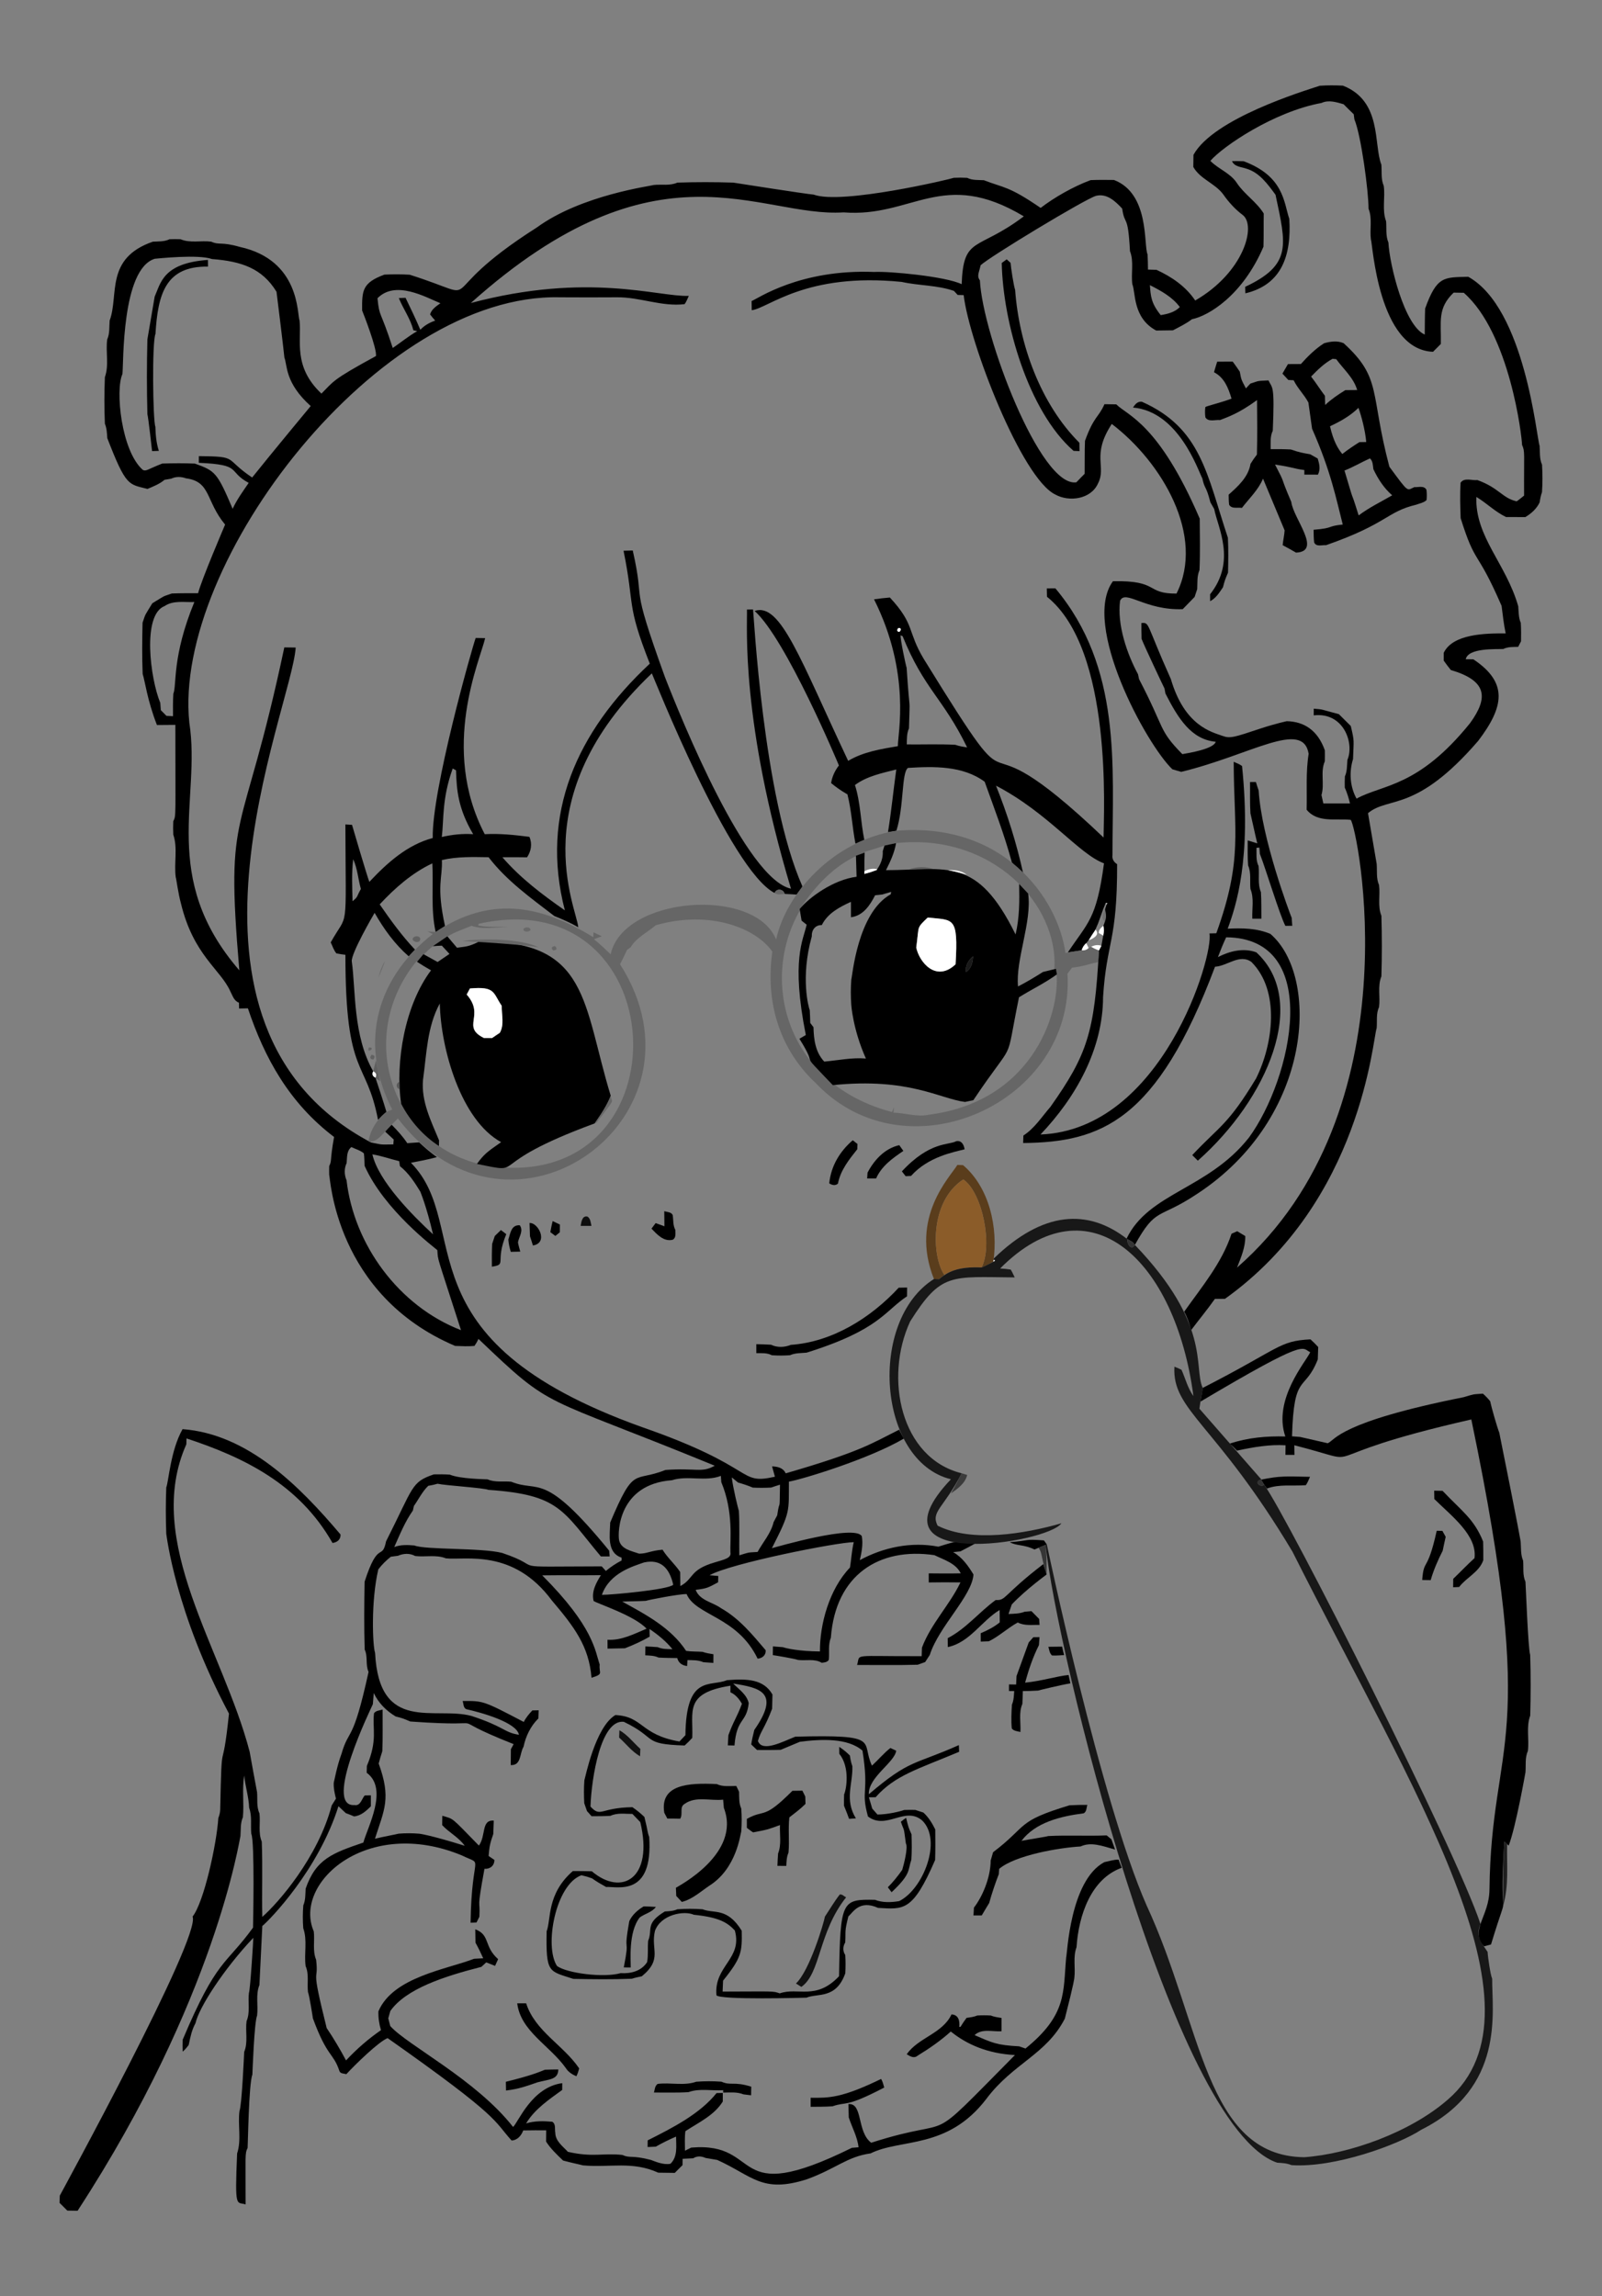 <?xml version="1.0" encoding="utf-8"?>

<!DOCTYPE svg PUBLIC "-//W3C//DTD SVG 1.1//EN" "http://www.w3.org/Graphics/SVG/1.1/DTD/svg11.dtd">
<svg version="1.1" id="Layer_1" xmlns="http://www.w3.org/2000/svg" xmlns:xlink="http://www.w3.org/1999/xlink" x="0px" y="0px"
	 viewBox="0 0 1205.998 1728.517" enable-background="new 0 0 1205.998 1728.517" xml:space="preserve">
<rect x="0" y="0" width="1205.998" height="1728.517" fill="#808080" stroke="none"/>
<g>
	<path d="M993.551,64.541c5.779-0.373,11.576-0.356,17.39-0.071c29.741,11.613,22.952,44.406,28.966,59.479
		c0.445,5.317-0.427,10.9,1.778,15.932c1.245,8.837-1.423,18.191,1.778,26.69c0.427,5.334-0.409,10.936,1.743,16.003
		c0.879,16.753,12.013,62.554,27.348,69.295c0.107-6.544,0.018-13.087,0.302-19.613c8.896-24.816,14.422-23.366,32.469-23.898
		c42.819,23.849,51.471,121.884,53.682,127.138c0.391,4.765-0.213,9.78,1.831,14.279c0.427,6.899,0.445,13.834-0.018,20.733
		c-0.907,2.472-1.369,5.068-1.76,7.664c-2.258,4.837-6.295,8.393-10.776,11.096c-4.854-0.036-9.673-0.053-14.51-0.053
		c-8.215-3.894-14.634-10.491-22.369-15.132c-1.08,29.962,22.467,50.346,31.544,82.346c0.32,4.179,0.196,8.535,1.903,12.483
		c0.285,4.605,0.267,9.211,0.196,13.834c-0.534,1.049-1.618,3.147-2.169,4.214c-3.787,0.071-7.717-0.107-11.202,1.6
		c-5.292,0.292-26.455-0.996-28.255,7.717c1.44,0.018,4.285,0.053,5.726,0.053c26.434,17.623,23.07,35.806,3.663,61.382
		c-47.125,54.633-67.342,41.425-82.969,54.447c0.021,0.132,6.471,38.031,6.526,38.159c0.427,5.317-0.445,10.918,1.778,15.95
		c0.996,7.664-1.209,15.79,1.778,23.134c0.444,15.185,0.462,30.406,0,45.592c-3.005,7.344-0.765,15.488-1.778,23.169
		c-2.347,4.979-1.298,10.616-1.796,15.914c-2.943,7.415-11.126,130.03-114.158,203.67c-2.561,0.018-5.103,0.053-7.628,0.089
		c-5.672,8.055-11.985,15.612-17.87,23.489c-1.245-4.801-2.809-9.531-5.228-13.87c13.194-18.671,28.379-36.648,35.634-58.679
		c1.405-0.64,2.827-1.28,4.268-1.903c2.009,1.209,4.036,2.418,6.081,3.645c0.16,8.375-3.218,16.074-6.206,23.738
		c135.005-117.958,90.294-333.183,85.547-337.067c-11.274-1.191-24.859,2.472-33.145-7.61c0.373-14.047-0.747-28.166,1.511-42.107
		c-4.343-26.011-43.361,0.844-95.949,13.603c-2.223-0.676-4.428-1.316-6.633-1.938c-19.718-18.835-68.661-109.024-44.738-141.595
		c35.205-0.675,24.217,9.453,47.832,9.318c21.798-43.349-10.825-98.834-48.721-127.707c-15.589,23.861-3.715,32.015-10.42,44.898
		c-5.263,11.754-21.676,14.065-32.096,8.233c-25.256-12.105-64.763-114.047-68.975-150.112c-1.138-0.036-3.396-0.089-4.517-0.124
		c-0.711-0.765-2.116-2.294-2.827-3.058c-12.714-4.392-26.299-3.859-39.315-6.757c-72.328-7.246-100.214,19.774-112.877,21.302
		c-0.053-2.294-0.089-4.588-0.125-6.881c4.712-1.843,36.303-24.123,92.251-21.925c11.539-0.628,54.019,3.384,65.898,9.229
		c1.312-36.734,11.748-24.603,46.783-51.086c-61.149-36.69-83.929,1.129-135.673-2.987c-63.797,4.167-139.63-58.014-280.611,68.228
		c88.506-23.537,140.993-4.477,164.088-5.37c-0.978,2.098-1.778,4.321-3.147,6.224c-17.266,2.098-33.856-5.406-51.069-5.157
		c-14.243,0.053-28.468,0.124-42.711,0c-136.288-3.485-291.696,199.651-279.081,320.281c8.975,57.499-22.658,116.57,37.644,186.404
		c-10.825-126.588,1.918-92.353,33.856-243.127c2.845,0.036,5.708,0.071,8.571,0.107c-3.04,46.676-109.796,284.47,56.723,372.595
		c9.192,1.775,5.851,1.587,16.768,1.458c0.071-0.925,0.231-2.756,0.302-3.681c-2.152-2.009-4.303-4.001-6.455-5.992
		c1.583-1.778,3.183-3.521,4.854-5.192c4.303,4.321,8.411,8.837,11.807,13.923c2.97-0.213,5.939-0.427,8.926-0.622
		c4.214,4.001,8.66,7.753,13.389,11.113c-6.437,1.796-12.998,3.005-19.56,4.268c47.515,48.22-11.558,132.7,174.206,199.082
		c87.664,30.51,71.357,43.677,99.808,37.252c-0.747-2.596-1.476-5.21-2.152-7.771c4.232,0.125,8.322,1.049,10.278,5.228
		c57.428-16.622,64.72-22.606,85.405-32.842c1.067,2.258,2.276,4.463,3.521,6.686c-26.167,15.387-76.563,30.703-86.525,32.416
		c-0.149,22.867,1.327,22.349-12.803,50.073c3.812-0.964,62.632-18.155,67.694-8.98c1.031,6.01-0.16,12.109-1.511,17.995
		c17.924-9.744,38.942-14.047,59.106-10.135c3.93-1.209,7.842-2.472,11.842-3.45c5.708,0.587,11.487,0.676,17.23,0.267
		c-4.054,2.401-8.251,4.534-12.429,6.721c-1.369,0.142-4.108,0.427-5.477,0.569c6.793,3.912,11.309,10.242,15.292,16.821
		c-1.085,16.215-26.143,39.224-32.86,60.511c-1.191,1.778-2.347,3.574-3.503,5.406c-1.885,0.64-3.77,1.316-5.619,2.027
		c-15.203,0.427-30.442,0.125-45.645,0.178c2.783-8.893-5.216-6.374,48.633-6.633c0.053-2.152,0.125-4.303,0.213-6.419
		c6.739-17.977,20.751-31.936,28.984-49.095c-7.948-0.124-15.914-0.107-23.863,0.018c-0.018-2.294-0.018-4.57-0.018-6.828
		c8.037,0.089,16.057,0.16,24.094-0.018c-3.681-7.646-12.714-10.207-19.809-13.692c-41.578-6.107-74.495,14.762-77.972,62.218
		c-2.187,5.281-0.978,11.06-1.547,16.59c-1.191,1.885-3.396,1.974-5.37,2.205c-5.37-3.307-11.985-1.351-17.924-2.152
		c-2.14-0.907-17.07-3.379-18.848-3.61c0.018-2.205,0.036-4.392,0.071-6.579c2.507,0.16,5.032,0.356,7.575,0.605
		c2.305,0.873,12.261,3.104,27.828,3.201c-0.156-20.334,6.951-46.833,22.618-63.16c1.014-6.348,1.316-12.82,2.845-19.097
		c-12.223,0-92.7,15.925-108.539,24.894c1.636,0.142,4.908,0.427,6.544,0.569c-0.036,1.191-0.107,3.556-0.142,4.748
		c-7.524,4.036-8.352,4.661-16.892,5.672c3.112,8.162,12.785,9.193,19.151,13.852c13.621,7.664,23.632,19.898,33.572,31.616
		c0.249,3.787-2.525,6.01-6.063,6.366c-15.322-31.902-46.699-32.364-53.469-48.65c-5.656-0.108-28.895,4.403-30.673,5.103
		c-5.921,0.373-11.86,0.249-17.764,0.569c17.764,9.78,36.577,19.649,48.064,37.092c4.09,0.622,8.251,0.427,12.376,0.729
		c2.649,0.96,5.423,1.387,8.197,1.814c-0.018,2.169-0.036,4.339-0.053,6.526c-2.543-0.178-5.068-0.356-7.575-0.551
		c-3.77-1.689-7.948-1.494-11.949-1.583c-0.053,1.102-0.178,3.343-0.231,4.463c-3.663-0.356-6.544-2.329-7.433-5.992
		c-4.712-0.089-9.406-0.071-14.101-0.373c-3.13-1.511-6.632-1.494-9.993-1.689c0.018-2.24,0.053-4.463,0.089-6.686
		c3.112,0.125,6.206,0.267,9.318,0.533c3.467,1.583,7.326,1.458,11.06,1.547c-4.854-6.046-10.9-10.9-17.284-15.239
		c0.036,1.458,0.107,4.357,0.142,5.797c-5.975,3.414-12.216,6.295-18.617,8.748c-4.374,0.107-8.731,0.178-13.087,0.267
		c-0.018-2.241-0.036-4.481-0.036-6.686c10.491,0.676,20.022-4.392,29.411-8.322c-9.089-9.983-38.102-19.222-39.884-20.911
		c-1.707-7.148,1.903-13.567,5.512-19.382c-14.723,0.16-29.446-0.071-44.169,0.142c38.762,38.857,39.728,56.783,43.263,67.161
		c-0.811,6.608,3.435,6.992-6.17,9.922c-1.934-23.929-13.226-38.568-29.82-58.146c-29.156-39.386-65.181-30.164-79.786-31.74
		c-7.362-2.969-15.47-0.818-23.134-1.76c-4.036-2.24-8.82-2.009-12.945-0.178c-1.796,0.231-3.574,0.462-5.37,0.711
		c-3.539,2.756-6.704,5.957-9.442,9.513c-5.714,24.281-4.225,58.028-2.436,62.787c3.045,60.984,44.873,40.137,72.513,47.548
		c25.016,8.174,24.443,12.46,35.794,14.19c-1.723-9.325-28.362-16.751-39.564-19.24c-2.454-0.978-2.045-4.179-2.845-6.206
		c15.686,0,15.055-0.438,46.036,15.79c1.654-3.272,4.001-6.063,6.49-8.695c1.191-0.018,3.539-0.053,4.73-0.071
		c-0.089,2.027-0.16,4.072-0.213,6.135c-5.832,5.708-9.513,13.354-11.167,21.302c-3.041,4.979-1.583,14.261-9.655,13.798
		c0-4.001,0.053-7.984,0.124-11.967c0.516-0.943,1.565-2.845,2.08-3.787c-60.767-24.075-6.083-11.894-77.83-17.053
		c-4.944-2.133-5.758-2.479-10.989-3.787c-7.059-4.232-12.963-10.135-16.483-17.639c-0.249,2.792-0.462,5.601-0.693,8.428
		c-0.736,1.793-37.91,77.606-13.799,75.909c4.463,0.818,5.406-4.588,7.664-7.237c1.156-0.018,3.485-0.053,4.641-0.089
		c-0.018,2.738-0.018,5.495,0,8.268c-3.556,3.503-7.433,7.13-12.678,7.593c-2.045-0.889-4.108-1.725-6.206-2.472
		c-1.831-1.743-3.681-3.485-5.512-5.192c-15.073,47.88-51.446,85.316-57.328,90.17c0,0.002-2.169,44.418-2.169,44.418
		c-2.97,7.29-0.8,15.381-1.76,23.027c-2.156,4.994-3.439,42.725-3.556,44.507c-2.734,6.781-3.333,53.333-3.574,55.141
		c-2.198,4.354-1.447,5.496-1.511,42.516c-6.781-2.278-8.246,4.43-6.384-38.408c3.396-10.26,0.409-21.373,1.778-31.971
		c1.788-4.346,3.445-42.657,3.539-44.436c3.058-7.344,0.747-15.523,1.796-23.187c2.863-6.739,0.871-14.261,1.778-21.32
		c0.998-2.22,3.366-40.715,3.307-41.413c-22.496,23.788-40.974,52.631-43.529,64.245c-2.727,5.151-3.645,9.29-5.121,16.412
		c-1.351,1.814-2.756,3.628-4.57,5.05c-0.089-3.005-0.071-5.939,0-8.891c25.951-61.561,32.165-55.74,52.989-84.462
		c0.053-1.778,1.381-65.167-1.316-70.628c-0.605-6.526,0.676-13.283-1.6-19.578c-0.302-8.233-2.916-16.128-3.716-24.307
		c-1.743,10.402-0.036,20.947-0.996,31.42c-2.009,4.463-1.458,9.46-1.849,14.225c-0.671,1.781-18.25,121.861-122.586,281.998
		c-2.578-0.071-5.157-0.107-7.735-0.107c-1.938-1.991-3.894-3.93-5.85-5.832c0.053-1.832,0.107-3.645,0.178-5.441
		c0.903-1.778,106.561-194.815,99.968-210.071c8.601-10.908,18.132-54.65,19.382-74.202c0.854-2.08,1.334-4.232,1.423-6.455
		c1.232-60.752,1.263-21.072,6.597-72.14c-40.831-76.861-47.016-134.905-47.21-135.353c-0.445-11.647-0.462-23.329,0-34.959
		c1.749-3.979,3.129-27.727,12.269-43.831c48.958,3.658,87.69,42.386,118.905,79.288c0.231,3.77-2.507,5.992-6.028,6.384
		c-25.29-44.501-67.011-64.549-109.926-78.701c-0.018,1.102-0.089,3.325-0.107,4.428c-32.608,73.187,27.419,153.952,47.655,231.427
		c0.002,0.011,5.41,30.019,5.566,30.389c0.498,5.317-0.551,10.989,1.814,16.003c0.871,7.059-1.102,14.545,1.743,21.285
		c0.729,18.884,0,37.786,0.391,56.67c12.09-10.547,42.083-45.069,52.242-83.893c1.067-1.725,2.134-3.432,3.218-5.139
		c-0.996-3.93-1.867-7.913-1.671-11.985c0.356-0.885,2.297-12.251,5.832-21.711c5.885-20.204,8.405-6.88,20.378-61.702
		c-2.454-5.334-0.391-11.522-2.916-16.821c-0.516-16.999-0.356-34.034-0.071-51.051c10.357-32.094,13.106-15.29,16.181-30.46
		c20.864-41.188,18.748-44.551,35.972-50.357c4.001-0.089,8.037-0.089,12.038,0.196c7.773,3.255,26.6,3.41,28.379,3.538
		c5.619,2.489,11.896,1.191,17.835,1.796c21.165,8.598,24.075-8.951,73.722,51.904c0.089,1.085,0.285,3.236,0.373,4.321
		c-2.223-0.018-4.428-0.018-6.633,0c-29.045-34.756-31.058-46.383-84.658-50.109c-3.447-1.519-32.237-3.25-38.301-4.605
		c-5.59,1.43-0.343,0.24-6.97,1.565c-4.534,4.356-7.237,10.064-10.811,15.168c-0.196,0.854-0.587,2.578-0.782,3.45
		c-5.939,8.428-9.833,18.084-14.012,27.473c4.872-1.867,10.1-1.618,15.185-1.174c8.202,3.356,50.769,1.664,66.041,5.619
		c35.472,11.942-1.902,10.267,74.949,10.1c1.031,1.138,2.08,2.276,3.13,3.45c3.645-3.058,7.628-5.672,11.842-7.877
		c0-0.533,0-1.6,0-2.134c-11.327-3.734-8.802-17.195-8.588-26.423c18.303-43.417,17.459-29.941,41.68-39.6
		c23.282-1.648,27.145,2.417,37.021-3.201c-133.561-54.818-120.492-40.577-177.869-95.451c-0.836,1.867-1.849,3.627-3.041,5.281
		c-4.837,0.462-9.691,0.16-14.527,0c-90.48-38.526-93.975-127.102-94.811-128.881c-0.053-2.169-0.036-4.339,0.018-6.472
		c2.209-4.603,0.349-3.461,3.663-21.942c-33.772-25.645-52.297-59.37-64.867-96.838c-2.223,0.036-4.428,0.089-6.633,0.142
		c-0.036-1.102-0.089-3.29-0.107-4.392c-3.823-1.351-4.837-5.477-6.561-8.677c-7.309-16.371-27.734-27.087-37.11-66.058
		c-2.06-7.371-3.494-18.777-3.912-19.72c-1.423-10.616,1.636-21.747-1.831-32.007c-0.178-3.378-0.196-6.757-0.018-10.118
		c2.191-4.57,1.565-1.446,1.565-72.549c-4.623,0.018-9.246,0.036-13.87,0.107c-7.332-18.81-9.024-33.352-10.74-38.408
		c-0.533-12.874-0.373-25.766-0.089-38.622c2.656-7.619,0.961-4.085,7.344-14.616c10.967-6.673,6.839-4.571,14.688-7.379
		c6.597-0.267,13.194-0.196,19.791-0.213c2.162-9.208,20.324-51.655,20.324-51.655c-14.817-17.868-10.557-32.368-29.5-34.834
		c-3.645-1.316-7.539-1.423-11.078,0.267c-1.671,0.267-3.343,0.551-5.014,0.854c-3.752,3.183-8.375,4.961-12.838,6.864
		c-14.198-3.69-16.034-1.396-30.264-38.248c-0.249-3.663-0.373-7.415-1.814-10.847c-0.48-11.665-0.48-23.365,0-35.03
		c3.254-9.086,0.48-19.008,1.76-28.433c2.009-4.463,1.44-9.46,1.831-14.207c7.142-19.145-3.742-46.827,32.54-59.373
		c4.214-0.249,8.624,0.071,12.536-1.831c2.774-0.089,5.53-0.107,8.304,0c7.29,3.112,15.452,0.8,23.116,1.831
		c6.278,2.84,7.144-0.169,21.498,3.948c45.608,9.987,43.029,50.94,44.97,55.407c1.604,14.975-5.144,34.614,16.466,55.034
		c9.357-9.33,7.559-10.058,41.022-28.273c1.029-5.326-9.635-32.522-10.384-34.301c-0.149-15.065,0.111-20.841,16.768-27.01
		c6.348-0.284,12.732-0.32,19.097,0.089c62.356,19.862,11.159,18.186,95.771-35.652c33.561-24.468,86.08-31.155,87.859-31.9
		c5.903-0.64,12.198,0.729,17.799-1.796c14.03-0.462,28.095-0.462,42.125,0c0.019,0.009,54.835,8.601,60.528,9.033
		c20.926,7.826,103.684-11.814,105.462-12.643c3.343-0.178,6.704-0.178,10.064,0.018c3.894,1.956,8.34,1.547,12.554,1.778
		c15.429,5.992,18.464,4.196,42.765,20.858c9.994-7.695,24.286-15.982,37.643-20.929c5.85-0.231,11.7-0.196,17.568-0.107
		c27.033,10.333,22.191,49.285,25.268,55.994c0.231,3.823,0.285,7.628,0.32,11.469c2.116,0.053,4.25,0.107,6.401,0.178
		c11.416,5.246,22.067,12.5,29.162,23.098c36.611-21.172,46.161-56.288,35.812-64.334c-5.779-4.321-10.633-9.691-14.741-15.577
		c-6.17-8.357-17.355-11.434-22.511-20.627c0.035-3.041,0.071-6.081,0.124-9.122C913.584,89.154,980.947,68.712,993.551,64.541
		 M994.866,77.504c-35.821,6.553-74.221,32.623-83.698,43.6c6.063,6.206,14.972,9.122,19.88,16.555
		c5.672,8.642,14.865,14.243,20.306,23.08c-0.142,8.322,0.053,16.661-0.213,25.001c-15.744,36.857-41.504,52.108-53.825,54.572
		c-4.41,3.396-9.442,5.779-14.314,8.357c-4.214,0.071-8.428,0.107-12.625,0.16c-17.759-9.544-15.354-28.669-17.942-34.834
		c-1.12-8.251,1.334-16.999-1.778-24.912c-1.566-29.163-3.863-18.277-5.868-32.06c-5.121-5.477-11.451-11.611-19.702-9.602
		c-8.473,2.508-80.432,46.077-86.881,52.278c-1.151,5.546-3.06,8.027-0.533,11.345c2.052,41.172,45.537,156.317,72.638,152.032
		c2.027-2.169,4.108-4.303,6.224-6.401c0.124-8.268-0.089-16.555,0.249-24.823c6.888-18.896,9.94-17.027,14.67-27.579
		c2.952,0.036,5.904,0.071,8.891,0.142c8.583,8.583,31.945,14.262,62.822,86.009c0.089,12.909,0.391,25.837-0.178,38.746
		c-1.974,4.517-1.494,9.513-1.725,14.314c-0.694,1.956-1.351,3.93-1.956,5.903c-2.987,3.076-5.992,6.117-8.944,9.193
		c-28.431,1.096-43.127-15.13-47.174-6.295c-2.314,17.984,5.176,39.865,13.514,55.301c0.196,0.907,0.587,2.756,0.782,3.663
		c19.976,38.308,14.34,37.849,32.576,56.474c4.487-0.786,23.812-3.883,25.125-9.318c-18.437-1.721-28.24-17.53-37.839-36.31
		c-0.178-0.942-0.516-2.827-0.693-3.77c-0.945-1.778-15.925-33.555-17.266-37.395c-0.107-3.965-0.142-7.931-0.142-11.896
		c6.421-0.493,3.229-0.083,22.191,42.196c10.376,35.425,30.909,39.85,38.924,42.765c5.674,2.128,8.997,0.96,28.415-5.512
		c12.07-3.944,19.951-5.566,19.951-5.566c13.04,0.311,23.212,6.783,28.611,21.871c0.053,2.774,0.053,5.566-0.018,8.357
		c-3.503,8.037-0.036,17.07-2.507,25.374c0.462,2.098,0.925,4.196,1.405,6.312c6.686,0.018,13.372,0.018,20.057,0
		c-0.978-4.107-2.223-8.144-3.93-11.985c-0.071-2.792-0.036-5.583,0.089-8.357c1.796-3.93,1.547-8.304,1.92-12.5
		c5.331-12.439-2.806-36.082-25.374-33.447c0-1.262,0.018-3.787,0.018-5.05c8.091,0.736,3.436,0.061,18.919,4.143
		c2.97,2.97,5.975,5.921,8.962,8.891c2.866,12.18,2.179,9.902,1.689,24.93c-3.041,9.691-2.347,20.769,2.649,29.748
		c19.953-10.905,46.267-8.325,85.405-56.759c14.166-19.472,12.737-32.031-14.439-40.062c-1.885-2.294-3.645-4.677-5.352-7.095
		c0-1.938,0-3.894,0-5.815c6.804-14.264,31.199-14.753,46.659-14.634c-1.476-6.846-2.169-13.816-3.094-20.751
		c-19.047-43.942-19.32-29.398-30.815-66.023c-0.302-8.891-0.605-17.835-0.036-26.708c2.792-4.036,8.517-1.494,12.66-1.956
		c16.366,5.91,18.714,13.606,29.553,16.003c1.938-1.316,3.734-2.845,5.583-4.321c-0.172-32.129,0.806-33.03-1.529-38.159
		c-0.047-5.877-9.149-84.115-43.867-114.513c-2.561-0.036-5.103-0.089-7.628-0.124c-12.427,11.923-9.297,21.761-9.655,38.639
		c-1.991,1.938-3.948,3.912-5.868,5.904c-41.36-1.555-45.446-81.713-46.765-84.534c-1.031-7.682,1.227-15.826-1.796-23.169
		c0.085-12.864-5.612-55.434-10.633-67.268c-0.124-0.96-0.391-2.898-0.516-3.859c-2.578-2.472-5.121-4.997-7.611-7.522
		C1006.087,76.935,1000.29,74.997,994.866,77.504 M116.547,194.791c-25.219,7.72-23.439,79.225-24.378,86.792
		c-5.508,11.986-0.927,57.871,15.345,72.175c2.627,1.191,3.16-0.278,14.634-4.801c8.179-0.249,16.377-0.32,24.556,0.036
		c15.211,5.493,16.715,6.421,28.433,34.034c3.201-6.988,7.771-13.176,12.074-19.506c-16.478-8.94-4.24-13.651-37.537-15.114
		c0.018-1.245,0.036-3.77,0.036-5.032c30.486,0.292,18.423,1.549,40.115,16.092c14.231-17.825,44.08-53.789,44.08-53.789
		c-19.445-17.465-17.479-30.479-19.809-36.506c-0.803-8.161-5.779-48.65-5.939-49.539c-10.807-17.694-26.433-22.909-48.579-24.627
		C149.226,191.272,118.326,194.671,116.547,194.791 M865.648,214.653c0.639,8.354,0.816,13.416,8.144,22.565
		c5.139-0.8,10.687-2.205,14.385-6.064C882.505,223.491,873.952,218.885,865.648,214.653 M284.173,224.522
		c1.543,15.09,1.941,7.894,11.487,37.448c6.152-4.214,11.931-8.962,18.422-12.678c-0.729-0.178-2.205-0.516-2.934-0.693
		c-2.116-8.677-7.611-15.986-10.9-24.201c1.262-0.053,3.787-0.16,5.05-0.213c3.841,7.984,7.717,15.932,11.131,24.094
		c3.041-3.307,6.988-5.441,11.185-6.935c-1.334-1.529-2.685-3.041-3.859-4.677c1.191-3.93,4.659-6.135,7.788-8.393
		C320.312,223.66,297.764,210.708,284.173,224.522 M352.597,227.989C353.824,229.216,353.824,229.216,352.597,227.989
		 M123.908,456.251c-17.071,6.553-10.786,54.755-3.254,72.869c0.142,1.814,0.267,3.645,0.409,5.477
		c1.423,1.423,2.827,2.863,4.25,4.321c1.227,0.053,3.699,0.178,4.925,0.231c-0.036-5.637-0.107-11.273,0.249-16.892
		c2.711-6.36-1.208-27.696,15.826-69.064C138.809,453.548,130.541,451.752,123.908,456.251 M260.933,875.576
		c-1.92,4.125-1.814,8.766-0.053,12.927c5.547,48.238,39.072,94.648,86.169,112.859c-19.107-59.516-17.137-51.507-17.817-60.262
		c-1.778-1.665-39.798-29.84-54.767-63.48c-0.125-3.13-0.107-6.277-0.533-9.371c-2.721-2.294-6.277-3.201-9.406-4.73
		C260.773,866.471,261.395,871.326,260.933,875.576 M280.332,869.014c4.641,20.256,30.477,46.18,45.663,60.191
		c-5.178-22.005-9.305-31.176-9.513-32.025c-4.339-7.059-8.802-14.083-15.399-19.275c-0.142-0.943-0.409-2.827-0.551-3.77
		C293.775,872.499,287.214,870.117,280.332,869.014 M505.785,1114.329c-40.066,2.974-40.898,38.982-39.742,45.094
		c1.458,6.881,9.478,8.179,15.132,10.189c6.117-0.051,8.391-2.205,17.586-3.005c3.734,6.135,9.335,10.829,13.283,16.821
		c0.018,3.521,0.036,7.042,0.107,10.58c10.44-5.62,6.627-12.214,25.925-17.835c7.028-2.179,12.789-3.103,11.771-7.735
		c-0.334-8.46,2.528-30.128-6.846-52.669c-0.089-1.174-0.249-3.539-0.338-4.712C530.803,1115.609,517.716,1110.488,505.785,1114.329
		 M550.897,1112.213c0.764,7.17,4.709,23.436,5.334,25.214c0.658,11.131,0.142,22.28,0.32,33.429
		c7.645-2.263,5.292-2.041,13.763-2.543c4.09-7.468,10.064-14.012,12.074-22.476c0.889-1.725,1.778-3.432,2.703-5.103
		c2.089-14.471,1.749,0.388,2.098-23.063c-2.24,0.676-4.463,1.405-6.65,2.169c-4.605,0.249-9.211,0.267-13.816,0.036
		c-3.61-1.529-7.326-2.756-11.096-3.805C554.044,1114.755,552.461,1113.475,550.897,1112.213 M484.767,1176.226
		c-8.042,2.866-25.88,7.795-31.651,24.378c6.384,0.087,50.331-3.859,53.7-7.628C503.958,1180.456,497.411,1173.422,484.767,1176.226
		 M530.43,1186.415C531.639,1187.642,531.639,1187.642,530.43,1186.415z"/>
	<path d="M927.456,121.3c2.898-0.053,5.85-0.018,8.784,0.071c30.343,11.378,30.143,30.882,34.354,43.423
		c1.691,27.556-5.704,49.512-33.074,56.03c-0.036-1.227-0.107-3.663-0.142-4.89c35.359-16.697,30.889-31.301,22.849-69.313
		c-5.832-7.895-12.109-16.804-22.031-19.684C934.374,125.603,929.306,125.603,927.456,121.3z"/>
	<path d="M156.537,195.662c0,1.263,0.036,3.787,0.036,5.05c-31.943-0.511-37.723,20.656-39.528,50.642
		c-2.693,6.213-1.983,65.09-0.071,69.935c0.178,6.135,0.693,12.269,2.614,18.137c-1.28,0.053-3.823,0.124-5.103,0.16
		c-0.031-0.368-2.965-26.55-3.521-27.704c-0.48-18.795-0.498-37.626,0-56.403c0-0.001,5.476-32.2,5.477-32.202
		C120.973,213.258,122.518,198.058,156.537,195.662z"/>
	<path d="M754.122,197.974c0.925-0.676,2.774-2.045,3.699-2.738c0.747,0.658,2.223,1.974,2.952,2.632
		c0.234,3.552,2.338,17.403,3.414,20.289c2.984,41.073,19.119,85.921,48.384,115.153c0.018,2.098,0.053,4.196,0.089,6.312
		c-1.12-0.053-3.361-0.16-4.481-0.213C774.02,309.584,754.955,242.362,754.122,197.974z"/>
	<path fill="#FFFFFF" d="M352.597,227.989C353.824,229.216,353.824,229.216,352.597,227.989z"/>
	<path d="M996.751,258.414c4.872-1.369,9.887-2.134,14.723-0.071c29.064,26.447,19.627,37.105,34.461,93.015
		c15.009,20.403,12.976,17.833,18.813,15.345c3.058,0.231,7.219-1.369,9.086,1.992c0.356,2.578,0.338,5.192,0.089,7.788
		c-2.134,1.992-5.103,2.418-7.699,3.432c-22.84,5.509-21.172,14.114-67.926,30.495c-3.058-0.285-7.308,1.511-8.98-2.009
		c-0.409-3.183-0.356-6.401-0.445-9.584c15.917-1.284,9.451-2.679,21.96-3.947c-4.948-19.315-8.869-39.959-23.098-72.122
		c0-0.003-2.756-19.701-2.756-19.702c-3.13-5.957-8.162-10.687-11.113-16.786c-0.996-0.053-2.987-0.142-3.983-0.196
		c-1.494-1.618-2.987-3.218-4.463-4.801c1.369-2.4,2.756-4.783,4.161-7.166c3.236-0.018,6.49-0.036,9.744-0.053
		C984.535,268.211,990.136,262.663,996.751,258.414 M987.007,283.486c3.663,4.677,6.793,9.727,10.384,14.456
		c0.053,2.294,0.124,4.605,0.196,6.917c4.605-4.321,9.833-7.877,15.185-11.167c2.97-0.036,5.921-0.053,8.926-0.071
		c-2.721-9.353-10.278-15.63-15.772-23.241c-0.676-0.071-2.045-0.213-2.738-0.285C996.965,273.439,991.879,278.453,987.007,283.486
		 M1001.232,320.88c2.592,11.434,6.149,17.127,9.264,20.911c4.108-3.254,8.464-6.17,12.892-8.962
		c1.28-0.018,3.841-0.053,5.121-0.071c-0.812-9.123-3.722-19.781-5.85-25.748C1016.524,313.074,1008.985,317.288,1001.232,320.88
		 M1012.132,354.203c9.68,32.765,2.649,8.108,10.669,33.803c7.859-5.921,16.768-10.207,25.25-15.132
		c-6.206-5.37-10.687-12.34-14.172-19.702c-0.427-2.845-0.267-6.01-2.578-8.091C1024.846,347.961,1018.747,351.66,1012.132,354.203z
		"/>
	<path d="M916.307,272.265c3.894,0.018,7.788,0.018,11.7-0.036c1.831,2.489,3.61,4.997,5.317,7.575
		c1.187,6.108,0.802,5.362,4.605,12.572c0.818-0.907,2.49-2.703,3.325-3.592c7.314-2.351,4.42-1.908,13.674-2.418
		c2.833,6.21,4.776,2.52,3.219,37.892c-2.116,4.321-1.511,9.211-1.6,13.852c5.05-0.036,10.118-0.018,15.185,0.249
		c6.839,2.314,8.396,2.525,14.617,3.627c1.849,1.067,3.734,2.116,5.619,3.183c1.245,4.019,2.258,8.197,0.16,12.145
		c-3.414-0.036-6.828-0.036-10.224-0.018c0-0.871,0.018-2.596,0.018-3.45c-8.667-1.118-8.05-2.048-22.049-4.108
		c8.805,16.898,2.711,6.039,12.234,28.148c1.452,12.438,23.532,37.227,3.556,38.124c-3.307-1.974-6.686-3.77-10.064-5.601
		c0.338-3.734,1.245-7.433,1.476-11.167c-0.505-1.321-16.27-38.924-16.27-38.924c-3.521,8.5-10.384,14.865-15.897,22.049
		c-3.236-0.587-7.646,0.978-9.62-2.401c-0.32-2.525-0.302-5.05-0.356-7.575c7.13-6.366,14.83-13.265,16.466-23.223
		c1.494-2.418,3.076-4.748,4.819-6.988c0.356-13.674,0.213-27.348,0.089-41.004c-14.099,10.339-22.661,12.962-27.864,15.043
		c-3.663-0.409-8.606,1.707-11.007-1.992c-0.391-2.578-0.373-5.21-0.053-7.788c0.723-0.754,12.96-3.682,19.72-6.348
		c-2.329-7.842-5.441-15.95-13.194-19.862C914.654,277.564,915.49,274.915,916.307,272.265z"/>
	<path d="M852.916,306.797c1.6-2.401,3.432-4.748,6.668-4.374c44.778,19.855,48.918,54.801,64.778,102.386
		c0.462,8.748,0.302,17.515,0.107,26.281c-2.278,5.28-2.437,5.826-3.823,11.025c-2.667,3.965-5.263,8.197-9.655,10.456
		c0-1.298-0.018-3.894-0.018-5.192c19.835-25.046,5.85-50.065,3.076-64.209c-0.96-1.671-1.92-3.343-2.863-5.014
		c-3.382-13.278-4.127-9.213-6.064-18.013C901.748,353.723,887.249,309.825,852.916,306.797z"/>
	<path d="M469.404,414.607c2.312-0.071,4.623-0.142,6.935-0.196c9.962,43.941-3.182,19.262,24.201,95.22
		c12.589,32.265,61.143,152.122,94.918,159.376c-37.915-126.477-32.772-196.386-33.145-210.142c1.156-0.018,3.45-0.036,4.588-0.053
		c0.466,1.778,7.399,141.416,37.163,208.471c-0.866,1.443-2.013,2.854-4.374,6.152c-3.005-0.178-5.975-0.391-8.962-0.48
		c-0.96-3.77-6.081-4.445-7.646-0.747c-33.604-17.161-91.415-163.501-92.375-165.297c-98.296,93.417-56.254,177.197-55.407,191.169
		c-5.726-3.414-11.86-6.01-18.013-8.5c-17.55-13.496-35.901-26.53-49.468-44.258c-11.754-0.16-23.632-0.587-35.172,2.134
		c0.621,13.513-4.338,19.102,2.347,49.664c-2.383,1.458-4.712,2.987-7.024,4.534c-3.787-16.999-1.583-34.478-2.507-51.709
		c-15.274,7.184-28.202,18.6-39.635,30.869c8.197,11.86,16.661,23.578,26.583,34.087c-1.618,1.636-3.201,3.29-4.765,4.997
		c-10.491-9.158-18.777-20.627-25.623-32.7c-1.092,1.782-17.949,30.836-17.195,36.541c3.017,21.519,0.807,55.939,16.11,82.738
		c-1.067,2.151-0.498,3.752,1.707,4.819c0.113,0.215,7.038,21.224,8.268,25.765c-2.294,1.796-4.357,3.876-6.312,6.046
		c-8.937-46.658-24.574-31.068-24.574-124.329c-2.294-0.267-4.552-0.622-6.793-1.049c-2.009-2.418-2.898-5.512-4.268-8.286
		c13.352-24.096,11.333-4.053,11.042-88.801c1.245,0.071,3.752,0.231,4.997,0.302c0.179,0.848,11.441,38.89,13.034,42.942
		c13.318-14.19,28.433-27.881,47.726-33.02c-0.747-35.854,29.536-142.919,32.327-150.592c2.365,0.036,4.748,0.071,7.13,0.124
		c-3.689,16.386-34.148,82.792-0.302,147.587c11.274-0.64,22.458,0.569,33.607,1.992c2.312,5.245,1.334,10.722-1.76,15.417
		c-6.188-0.107-12.376-0.107-18.564-0.053c13.514,15.683,30.14,28.202,47.032,39.991c-18.832-72.699,9.021-134.526,63.942-185.728
		C471.152,453.802,478.048,456.94,469.404,414.607 M340.79,578.535c-8.183,22.958-6.549,37.891-8.197,51.566
		c7.753-1.814,15.666-2.649,23.614-2.116c-11.268-19.178-12.464-32.776-12.909-48.081
		C342.675,579.566,341.412,578.873,340.79,578.535 M265.876,646.834c-1.245,10.491-0.729,21.089-0.48,31.616
		c4.473-3.66,2.774-3.096,6.277-9.229C269.575,661.806,269.148,653.893,265.876,646.834z"/>
	<path d="M788.049,442.968c2.152-0.018,4.303-0.036,6.473-0.036c50.017,59.709,42.96,133.461,42.96,200.718
		c-0.427,2.987,0.978,5.352,3.503,6.899c0.115,58.589-7.894,57.853-10.58,99.95c-0.107,39.368-20.555,75.696-47.121,103.56
		c91.761-3.626,130.599-134.806,127.191-151.357c1.298-0.036,3.894-0.107,5.174-0.142c20.161-55.81,13.252-76.279,13.087-129.076
		c2.116,0.96,4.41,1.725,6.295,3.183c7.119,69.975-4.498,105.291-10.811,122.462c10.865-0.551,21.925-0.409,32.113,3.894
		c37.35,31.991,32.411,138.655-55.425,195.935c-29.049,19.322-30.431,9.166-46.659,38.372c-0.993-2.851-4.19-3.398-6.135-4.925
		c16.699-34.638,61.275-37.023,92.091-76.016c32.365-44.255,56.176-150.244-17.141-150.788c-2.294,4.872-4.285,9.869-6.206,14.901
		c8.909-4.534,19.168-7.13,28.895-3.592c39.93,36.669,8.521,110.444-44.027,156.851c-1.405-1.405-2.81-2.809-4.196-4.196
		c20.94-22.296,26.658-22.347,48.046-57.683c12.905-25.972,18.227-65.951-3.485-87.699c-8.855-6.455-18.155,3.076-27.419,3.574
		c-43.772,116.426-85.892,132.066-144.44,132.722c0.053-1.903,0.107-3.77,0.178-5.637c8.464-5.477,13.887-14.154,20.378-21.622
		c27.901-39.491,33.148-56.204,36.506-117.732c0.462-0.854,1.369-2.578,1.831-3.45c1.357-8.556,2.49-10.261,1.547-15.114
		c1.773-5.207,2.699-6.086,1.174-12.34c1.226-3.823,1.062-3.366,1.743-4.872c-0.32,0.071-0.978,0.249-1.316,0.338
		c-5.016,11.557-5.466,19.471-14.527,29.926c-1.654,1.423-2.916,3.272-3.414,5.423c-3.485,0.551-7.006,1.031-10.456,1.6
		c15.01-22.653,21.552-24.674,27.224-67.072c-18.83-6.894-42.043-38.058-81.297-58.466c8.535,21.285,15.434,43.245,20.378,65.667
		c-2.774-2.649-5.601-5.21-8.411-7.788c-5.53-20.698-13.283-40.702-20.502-60.849c-16.501-12.163-38.248-11.611-57.772-10.402
		c-4.927,3.695-2.859,28.933-8.695,47.317c-1.583,0.249-4.73,0.765-6.313,1.014c2.543-15.666,4.036-31.456,6.241-47.157
		c-10.776,2.756-21.978,4.961-31.118,11.7c4.285,13.39,4.214,27.615,7.059,41.289c-2.258,0.889-4.481,1.849-6.668,2.863
		c-2.418-12.305-2.934-24.965-6.064-37.146c0,0-5.696-3.015-12.269-8.464c0.747-4.89,2.863-9.371,5.868-13.265
		c-0.705-1.798-39.848-95.193-63.445-116.309c19.565-6.783,34.493,36.779,70.415,112.842c11.362-6.775,24.574-8.891,37.412-11.06
		c-0.117-9.231,10.1-54.594-17.942-110.548c3.948-0.587,7.931-0.996,11.931-1.351c19.068,20.539,12.931,25.274,25.517,46.25
		c83.129,134.702,24.348,28.737,135.353,134.429c0.044-18.355,7.184-141.215-42.605-181.265
		C788.12,447.147,788.067,445.049,788.049,442.968 M674.443,469.818C675.688,471.028,675.688,471.028,674.443,469.818
		 M676.061,472.912l-0.729,1.511C676.95,478.282,680.222,471.845,676.061,472.912 M677.999,478.247
		c-0.425,2.47,3.966,23.087,4.517,24.432c2.605,40.118,2.504,16.606,1.76,45.663c-1.743,3.787-1.529,8.002-1.654,12.056
		c12.198,0.142,24.396-0.356,36.577,0.284c2.845,1.067,5.85,1.494,8.855,1.956c-18.178-37.312-32.402-43.825-48.544-83.68
		C679.137,478.78,678.373,478.425,677.999,478.247z"/>
	<path fill="#FFFFFF" d="M674.443,469.818C675.688,471.028,675.688,471.028,674.443,469.818z"/>
	<path fill="#FFFFFF" d="M676.061,472.912c4.161-1.067,0.889,5.37-0.729,1.511L676.061,472.912z"/>
	<path d="M941.024,588.741c1.102-0.018,3.325-0.018,4.428-0.036c0.64,2.152,1.334,4.268,2.08,6.401
		c2.167,35.965,23.176,91.734,24.859,95.86c0.142,1.974,0.267,3.948,0.427,5.957c-1.298,0.018-3.894,0.053-5.192,0.071
		c-4.379-8.552-14.672-42.641-19.186-54.216c-0.089-1.174-0.267-3.539-0.356-4.712l-2.205,0.178
		c0.125,4.588-0.551,9.46,1.582,13.727c0.729,6.526-0.871,13.425,1.778,19.631c0.427,6.65,0.249,13.336,0.338,20.004
		c-2.294-0.018-4.57-0.018-6.828-0.018c-0.32-7.433,1.458-15.274-1.405-22.369c-0.605-5.903,0.693-12.145-1.76-17.728
		c-0.445-6.277-0.32-12.554-0.284-18.831c2.383,0.729,4.765,1.511,7.184,2.241c-1.683-6.812-4.907-21.928-5.139-22.565
		C940.828,604.478,941.148,596.601,941.024,588.741z"/>
	<path fill="#666666" d="M674.798,625.407c79.884-6.751,121.359,49.804,127.298,92.002c5.777-1.155,4.486-0.784,12.234-2.009
		c2.009,0.213,3.752-0.356,5.192-1.725l1.92-0.925c1.849,1.102,3.787,2.009,5.85,2.738c-0.16,2.934-0.32,5.886-0.551,8.837
		c-7.241,1.253-10.068,3.071-19.72,4.143c-1.156,1.494-2.294,3.023-3.432,4.534c6.021,96.978-120.865,154.547-189.231,82.595
		c-25.247-23.385-38.74-57.802-32.949-99.203c-11.855-17.286-46.472-31.717-87.805-19.844c-6.33,5.477-14.439,9.104-18.848,16.537
		c-0.694,0.516-2.063,1.547-2.738,2.063c-1.689,3.61-3.432,7.184-5.246,10.74c73.243,114.684-81.58,228.011-167.236,116.096
		c-12.873,12.444-14.491,17.33-21.427,17.497l-0.747-0.356c1.476-8.119,5.954-16.12,13.55-22.067
		c1.085-0.445,3.272-1.351,4.374-1.796c-23.542-45.113-15.705-95.93,30.495-132.117c-0.978-0.498-2.952-1.494-3.93-1.992
		c1.529,0.124,4.588,0.373,6.117,0.498c40.002-26.77,77.855-21.319,118.656,3.876c0.036-0.925,0.107-2.774,0.16-3.699
		c2.045,0.996,4.161,2.045,6.277,3.005c-2.009,0.676-3.948,1.458-5.903,2.258c4.428,3.485,8.464,7.415,12.536,11.309
		c9.65-43.84,108.522-50.971,124.595-11.113C591.498,673.328,626.552,632.995,674.798,625.407 M674.549,634.724
		c-12.446,2.414-8.481,2.194-23.632,6.561l-0.018,0.569c-28.773,10.059-45.098,37.804-48.917,42.462l0.178,1.031
		c-31.049,54.383-8.926,131.282,69.348,151.783c0.391-0.907,1.174-2.721,1.565-3.645c-0.124,1.031-0.409,3.094-0.533,4.125
		c8.98,0.196,17.853,3.556,26.85,1.529c80.622-10.356,100.331-81.46,95.523-109.819l-1.191,0.284
		C797.061,680.832,746.634,626.872,674.549,634.724 M360.456,695.431c-0.142,0.302-0.409,0.925-0.551,1.227
		c7.362,1.796,15.274,0.605,22.849,1.316c-9.229-0.285-18.884,2.116-27.828-1.031c-6.064,2.578-12.411,4.552-18.03,8.091
		l-0.142-0.16c-12.649,8.577-11.191,7.295-17.693,13.585l-0.302-0.16c-1.6,1.92-3.218,3.823-4.801,5.761l-0.498-0.338
		c-44.53,54.551-20.91,134.195,45.788,152.174l-0.249,0.338C518.993,908.44,512.273,661.339,360.456,695.431z"/>
	<path d="M665.837,636.574c2.898-0.64,5.779-1.28,8.713-1.849c-1.191,7.219-4.321,13.852-7.575,20.342
		c45.924-0.142,68.397-10.883,97.55,48.384c2.97-12.411,2.987-25.321,2.703-37.999c2.258,2.401,4.517,4.819,6.775,7.237
		c2.991,21.116-9.592,49.962-7.628,69.917c6.455-3.29,12.66-7.024,18.759-10.9c3.8-0.921,9.702-2.364,9.78-2.383
		c0.178,1.049,0.551,3.13,0.729,4.179c-8.997,6.597-19.151,11.362-28.539,17.266c-11.165,54.555-1.251,27.998-34.372,77.456
		c-2.098,0.409-4.179,0.854-6.241,1.316c-18.854-2.328-42.225-18.523-99.523-12.643c-28.259-29.411-9.032-9.134-25.161-34.923
		c1.6-0.942,3.201-1.885,4.819-2.809c-11.288-56.836-1.906-71.395,0.622-83.058c-0.96-0.765-2.863-2.276-3.805-3.041
		c-0.797-4.812-1.152-6.97-1.458-8.748c7.31-8.914,25.493-22.133,42.854-24.29c-0.142-5.281-0.338-10.562-0.462-15.826
		c2.169-0.8,4.339-1.583,6.526-2.347c-0.172,3.736-0.196,7.53-0.196,16.021c3.165-0.711,6.224-1.814,9.282-2.916
		c1.056-1.778,4.98-6.749,4.552-14.154C664.859,639.739,665.516,637.623,665.837,636.574 M664.165,673.382
		c-1.814,0.196-3.61,0.391-5.406,0.605c-3.77,7.504-9.069,15.434-18.155,16.519c-0.053-3.876-0.053-7.735-0.018-11.594
		c-8.642,3.948-17.479,8.571-21.925,17.479c-5.032-0.107-7.771,3.823-7.539,8.553c-8.713,31.085-2.301,53.768-1.529,55.55
		c0.196,3.183,0.285,6.384,0.373,9.602c0.605,0.782,1.831,2.383,2.436,3.183c0.196,9.211,1.44,18.902,8.108,25.89
		c10.456-0.925,20.787-3.183,31.349-2.294c-9.879-22.083-11.025-40.542-11.025-40.542c-0.445-6.312-0.445-12.66,0.036-18.955
		c0.755-1.803,4.501-50.156,29.66-64.138l0.356-1.849C668.628,672.012,666.388,672.688,664.165,673.382 M691.584,698.809
		c-0.8,4.801-1.156,9.691-1.831,14.51c2.412,11.463,15.171,26.277,29.606,12.607c2.133-36.334-1.382-33.027-20.947-35.19
		C695.87,693.172,693.025,695.484,691.584,698.809 M727.201,731.758c4.072-2.667,5.121-7.255,5.299-11.825
		C728.997,722.957,726.578,726.94,727.201,731.758 M733.211,821.946C734.1,822.818,734.1,822.818,733.211,821.946z"/>
	<path opacity="0.4" fill="#282828" enable-background="new    " d="M684.223,654.426c6.224-2.098,12.749-2.223,18.973-0.053
		C696.865,654.071,690.535,654.071,684.223,654.426z"/>
	<path fill="#FFFFFF" d="M650.722,655.849c2.898-1.547,6.348-2.365,9.602-1.458l-0.338,0.569c-3.058,1.102-6.117,2.205-9.282,2.916
		C650.704,657.36,650.722,656.347,650.722,655.849z"/>
	<path fill="#FFFFFF" d="M713.633,655.084c4.943-0.285,10.047,0.267,14.101,3.414C723.111,657.058,718.381,656.009,713.633,655.084z
		"/>
	<path opacity="0.39" fill="#5C5C5C" enable-background="new    " d="M728.09,658.694c0.306,0.153,0.204,0.087,0.445,0.285
		C728.428,658.907,728.196,658.765,728.09,658.694z"/>
	<path opacity="0.59" fill="#979797" enable-background="new    " d="M271.424,669.683c0.071-0.107,0.178-0.338,0.249-0.462
		C271.602,669.345,271.495,669.576,271.424,669.683z"/>
	<path fill="#666666" d="M583.081,672.208c1.565-3.699,6.686-3.023,7.646,0.747C588.185,673.133,585.286,673.915,583.081,672.208z"
		/>
	<path opacity="0.77" fill="#C5C5C5" enable-background="new    " d="M265.396,678.449l0.818-0.605
		C266.001,677.987,265.592,678.289,265.396,678.449z"/>
	<path opacity="0.92" fill="#EAEAEA" enable-background="new    " d="M832.272,680.05c0.338-0.089,0.996-0.267,1.316-0.338
		l-0.498,1.102L832.272,680.05z"/>
	<path opacity="0.3" fill="#4B4B4B" enable-background="new    " d="M831.81,693.599c-3.343-2.187-1.618-6.366,0.036-9.015
		C832.556,687.5,833.143,690.719,831.81,693.599z"/>
	<path fill="#FFFFFF" d="M698.412,690.736c19.349,2.139,23.093-1.362,20.947,35.19c-14.526,13.755-27.238-1.352-29.606-12.607
		C692.1,696.582,689.619,699.161,698.412,690.736z"/>
	<path fill="#FFFFFF" d="M827.151,702.366c-0.036-2.401,1.707-4.179,3.521-5.441c0.48,2.472,0.445,4.943-0.125,7.415
		C829.711,703.841,828.004,702.863,827.151,702.366z"/>
	<path opacity="0.21" fill="#151515" enable-background="new    " d="M394.046,699.272c1.156-1.618,5.583-1.618,5.281,0.942
		C398.153,701.797,393.743,701.814,394.046,699.272z"/>
	<path fill="#FFFFFF" d="M824.75,699.858c3.61,3.912-1.885,6.864-5.174,7.948C821.176,705.086,822.883,702.419,824.75,699.858z"/>
	<path opacity="0.32" fill="#212121" enable-background="new    " d="M310.65,707.362c-0.231-3.254,6.437-3.521,5.637,0.196
		C315.487,710.118,311.61,709.371,310.65,707.362z"/>
	<path d="M325.835,712.305c3.627-2.525,7.273-4.961,10.918-7.433c0.837,0.942,5.785,6.81,7.273,8.588
		c6.923-0.969,8.485-0.683,16.235-4.428c83.253-1.878,78.452,47.154,99.506,115.882c-2.934,7.522-7.522,14.207-12.109,20.804
		c-87.375,32.098-48.699,38.557-88.659,30.513c5.471-7.425,7.385-8.832,18.244-16.412c-30.206-16.517-45.417-70.129-46.161-104.396
		c-9.602,17.533-9.922,38.035-12.625,57.381c-1.511,16.199,6.046,31.118,12.056,45.627c-0.018,1.085-0.071,3.236-0.089,4.321
		c-12.02-7.895-21.836-19.097-28.45-31.829c-4.613-31.675,2.962-74.464,22.511-100.448c-3.574-2.045-7.113-4.143-10.527-6.419
		c1.583-1.938,3.201-3.841,4.801-5.761c0.268,0.142,8.203,4.518,10.669,5.904c2.987-2.009,5.975-4.019,8.944-6.081
		c-1.938-2.08-3.859-4.143-5.743-6.224C330.352,711.985,328.094,712.11,325.835,712.305 M353.77,744.134
		c-0.605,1.138-1.832,3.414-2.436,4.552c14.198,16.175-4.516,24.121,13.069,32.754c1.494,0.018,4.463,0.036,5.939,0.053
		c1.938-1.387,3.948-2.649,5.921-4.001c3.521-6.17,1.28-13.55,1.458-20.253C370.899,747.2,372.984,742.423,353.77,744.134
		 M331.348,754.377C332.361,755.39,332.361,755.39,331.348,754.377z"/>
	<path fill="#666666" d="M348.187,708.376c15.763-1.97,43.958-1.805,57.257,4.765C405.443,713.141,398.232,711.255,348.187,708.376z
		"/>
	<path fill="#FFFFFF" d="M814.33,715.399c0.498-2.152,1.76-4.001,3.414-5.423c0.445,0.925,1.334,2.774,1.778,3.699
		C818.082,715.044,816.34,715.613,814.33,715.399z"/>
	<path fill="#FFFFFF" d="M821.443,712.75c2.294-1.28,5.192-1.743,7.682-0.711c-0.462,0.871-1.369,2.596-1.831,3.45
		C825.23,714.759,823.292,713.852,821.443,712.75z"/>
	<path opacity="0.24" fill="#181818" enable-background="new    " d="M415.348,713.283c2.045-1.671,3.272-1.263,3.645,1.227
		C416.93,716.146,415.721,715.737,415.348,713.283z"/>
	<path fill="#191919" d="M727.201,731.758c-0.622-4.819,1.796-8.802,5.299-11.825C732.322,724.504,731.273,729.091,727.201,731.758z
		"/>
	<path fill="#666666" d="M289.81,723.437c-1.476,4.303-3.29,8.482-4.979,12.696C285.951,731.705,287.516,727.402,289.81,723.437z"/>
	<path fill="#FFFFFF" d="M353.77,744.134c19.299-1.719,17.226,3.21,23.952,13.105c-0.178,6.704,2.063,14.083-1.458,20.253
		c-1.974,1.351-3.983,2.614-5.921,4.001c-1.476-0.018-4.445-0.036-5.939-0.053c-17.504-8.592,0.986-16.741-13.069-32.754
		C351.939,747.548,353.166,745.272,353.77,744.134z"/>
	<path fill="#8C8C8C" d="M331.348,754.377C332.361,755.39,332.361,755.39,331.348,754.377z"/>
	<path opacity="0.3" fill="#1E1E1E" enable-background="new    " d="M277.754,788.499
		C283.675,788.57,275.158,793.869,277.754,788.499z"/>
	<path opacity="0.32" fill="#212121" enable-background="new    " d="M279.71,794.047c2.454,0.249,2.881,1.458,1.298,3.61
		C278.554,797.372,278.128,796.163,279.71,794.047z"/>
	<path opacity="0.38" fill="#2C2C2C" enable-background="new    " d="M280.937,806.477c0.676-2.721,1.369-5.423,2.063-8.108
		c1.102,5.103,2.045,10.26,3.165,15.381c-0.782-0.427-2.347-1.298-3.147-1.743l-0.373-0.711
		C283.711,809.144,283.142,807.543,280.937,806.477z"/>
	<path fill="#FFFFFF" d="M280.937,806.477c2.205,1.067,2.774,2.667,1.707,4.819C280.439,810.228,279.87,808.628,280.937,806.477z"/>
	<path opacity="0.33" fill="#222222" enable-background="new    " d="M466.594,807.828C467.43,808.77,467.43,808.77,466.594,807.828
		z"/>
	<path opacity="0.04" fill="#040404" enable-background="new    " d="M283.018,812.007c0.8,0.445,2.365,1.316,3.147,1.743
		c2.525,7.379,5.512,14.599,9.122,21.516c-1.102,0.445-3.29,1.351-4.374,1.796C288.619,828.597,285.347,820.435,283.018,812.007z"/>
	<path opacity="0.58" fill="#3B3B3B" enable-background="new    " d="M300.781,819.902c-2.809-0.747-2.881-4.445-0.213-5.423
		C300.621,815.83,300.728,818.55,300.781,819.902z"/>
	<path fill="#363636" d="M733.211,821.946C734.1,822.818,734.1,822.818,733.211,821.946z"/>
	<path fill="#666666" d="M459.766,824.916c0.872,6.337,4.299,0.258-10.58,20.146l-1.529,0.658
		C452.245,839.123,456.832,832.438,459.766,824.916z"/>
	<path d="M641.956,858.381c0.889,0.693,2.667,2.098,3.556,2.809c-0.036,0.978-0.107,2.952-0.142,3.948
		c-6.17,7.753-12.696,15.861-14.545,25.89c-2.134,1.796-4.41,1.138-6.579-0.196C625.684,877.169,632.607,866.445,641.956,858.381z"
		/>
	<path d="M719.875,859.092c4.036-0.782,5.761,2.738,6.295,6.117c-8.205,2.115-27.482,5.571-40.329,20.04
		c-1.014,0.053-3.041,0.142-4.072,0.196c-0.693-0.907-2.116-2.738-2.827-3.645C700.193,858.956,714.24,862.246,719.875,859.092z"/>
	<path d="M653.087,882.777c5.014-9.584,12.945-18.208,23.881-20.698c0.765,1.085,2.312,3.254,3.094,4.339
		c-8.18,5.53-16.412,11.398-20.538,20.733c-2.258,0-4.481,0-6.721,0.018C652.874,886.067,653.016,883.88,653.087,882.777z"/>
	<path fill="#5A3D1C" d="M720.71,876.963c1.067,0.036,3.218,0.107,4.285,0.16c19.892,16.883,26.528,47.269,22.796,72.567
		c-2.863,1.689-5.761,3.307-8.873,4.445c8.484-16.03,0.922-56.146-13.745-66.254c-25.659,16.75-23.695,58.294-14.243,71.873
		c-1.369,1.031-2.703,2.116-4.019,3.236c-1.28-0.071-2.561-0.107-3.823-0.142C684.548,916.566,715.381,885.896,720.71,876.963z"/>
	<path fill="#8B5C29" d="M725.174,887.88c14.658,10.101,22.237,50.208,13.745,66.254c-9.584-0.409-19.666,0.356-27.988,5.619
		C701.364,946.011,699.631,904.555,725.174,887.88z"/>
	<path d="M500.059,911.797c2.152,0.694,5.103,0.498,6.348,2.845c0.605,3.752,0.071,7.806,2.027,11.274
		c-0.089,2.596,0.729,5.761-1.992,7.362c-6.793,1.671-11.825-4.001-16.003-8.375c0.782-1.031,2.347-3.094,3.13-4.143
		c2.205,0.765,4.41,1.547,6.615,2.383C500.112,919.354,500.077,915.566,500.059,911.797z"/>
	<path opacity="0.89" enable-background="new    " d="M437.13,922.857c0.391-2.774,1.174-8.073,5.174-6.988
		c2.294,1.618,2.383,4.463,2.934,6.988C442.536,922.857,439.833,922.857,437.13,922.857z"/>
	<path fill="#181818" d="M848.862,932.992c-0.843,2.838,2.772,9.047,5.477,4.179c57.797,60.28,43.957,92.213,51.069,107.667
		c-0.559,4.931-1.641,9.039-2.489,15.63c0.197,0.205,46.694,53.345,46.694,53.345c-6.034,1.208-1.06,6.494,2.08,3.948
		c17.961,24.768,144.468,275.042,162.826,330.648c-4.122,9.359,1.437,14.827,5.37,21.036c0.089,3.179,2.055,17.089,3.432,20.147
		c-0.232,24.649,9.927,81.994-53.362,113.677c-17.606,11.534-65.597,28.854-97.692,26.655c-3.432-1.476-7.166-1.618-10.811-1.831
		c-78.835-26.778-166.401-386.946-174.33-465.112l0.925-0.338c0,0,40.444,192.885,75.074,271.649
		c42.034,90.541,43.962,188.697,118.621,189.676c34.188-2.411,80.04-18.791,108.201-43.405
		c79.294-68.353-27.03-233.403-116.949-412.425c-57.948-96.976-90.764-106.144-88.89-139.301c1.796,0.676,3.574,1.458,5.334,2.329
		c2.952,6.615,4.641,13.834,8.98,19.809c-13.423-101.961-77.991-164.008-145.524-96.056c2.649,0.142,5.317,0.409,7.966,0.818
		c1.191,1.849,2.027,3.894,3.005,5.903c-48.253-0.367-55.336-3.882-78.701,33.145c-19.694,42.467-7.204,102.885,38.764,114.3
		c-13.515,26.386-23.445,28.714-18.102,39.439c25.775,12.931,65.686,6.088,93.229-1.796c-10.6,15.333-149.452,36.684-83.2-33.127
		c-55.218-13.711-62.753-119.331-12.767-150.752c1.262,0.035,2.543,0.071,3.823,0.142c6.203-5.281,13.628-9.639,32.007-8.855
		c3.882-1.42,8.844-4.435,9.851-4.783l0.036-0.925l-0.854,0.178c0.036-0.302,0.125-0.907,0.178-1.209
		C784.889,911.835,818.811,909.387,848.862,932.992z"/>
	<path d="M416.041,919.229c1.814,0.871,3.627,1.743,5.441,2.614c-0.018,1.938-0.036,3.876-0.053,5.85
		c-0.836,0.676-2.525,2.045-3.361,2.721c-0.942-0.711-2.827-2.134-3.77-2.845C414.797,924.759,415.348,921.968,416.041,919.229z"/>
	<path d="M398.633,920.687c6.488-0.542,14.537,14.943,2.561,16.928c-0.711-2.329-1.44-4.641-2.223-6.917
		C398.811,927.356,398.704,924.013,398.633,920.687z"/>
	<path d="M382.683,933.117c1.6-4.694,2.045-11.096,8.588-10.74c3.058,4.232-0.587,8.571-1.351,12.892
		c0.409,2.347,1.138,4.623,1.725,6.953c-2.383,0.036-4.765,0.089-7.13,0.16C383.608,939.34,382.879,936.264,382.683,933.117z"/>
	<path d="M372.476,930.467c1.529-1.511,3.058-3.005,4.605-4.481c1.013,0.765,3.023,2.312,4.036,3.094
		c-8.775,21.402,0.855,22.709-10.829,24.485c-0.071-5.708-0.053-11.416,0.196-17.106
		C371.178,934.45,371.836,932.459,372.476,930.467z"/>
	<path fill="#343434" d="M848.862,932.992c2.027,1.049,4.552,1.938,5.388,4.339C851.992,941.919,847.937,936.104,848.862,932.992z"
		/>
	<path fill="#FFFFFF" d="M747.952,948.604l0.854-0.178l-0.036,0.925l-0.978,0.338L747.952,948.604z"/>
	<path d="M676.541,969.391c2.098-0.053,4.214-0.107,6.33-0.124c-0.018,2.187-0.036,4.374-0.053,6.597
		c-17.115,11.284-20.622,25.196-75.625,42.427c-4.196,0.391-8.553,0.16-12.465,1.92c-4.57,0.338-9.158,0.356-13.71,0.018
		c-3.592-1.938-7.735-1.494-11.647-1.565c0-2.258-0.018-4.516,0-6.757c3.681,0.071,7.379,0.16,11.06,0.409
		c4.677,2.258,10.135,2.045,14.883,0.107C626.545,1010.25,655.491,992.174,676.541,969.391z"/>
	<path d="M986.527,1008.262c2.027,1.814,3.983,3.752,5.832,5.797c-0.142,3.112-0.231,6.224-0.32,9.335
		c-9.929,25.176-18.005,9.048-19.4,57.861c2.045,0.125,4.108,0.302,6.188,0.498c0.002,0.001,20.715,4.73,20.716,4.73
		c5.783-2.558,8.445-15.961,102.315-34.674c8.827-2.55,5.971-2.045,14.492-2.667c1.974,1.743,3.841,3.663,5.494,5.761
		c0.857,4.445,5.135,19.333,6.828,23.65c15.341,76.13,16.092,82.044,16.092,82.044c0.373,4.766-0.107,9.762,1.849,14.279
		c0.444,5.281-0.498,10.865,1.76,15.861c0.219,1.779,1.933,50.037,3.556,55.141c0.48,15.203,0.462,30.46,0.018,45.663
		c-3.165,8.535-0.622,17.853-1.778,26.708c-2.294,5.014-1.334,10.633-1.796,15.986c0,0-7.163,40.88-12.625,55.158
		c-0.162-0.15-3.142-2.904-3.307-3.058c-4.597,73.967,5.871,25.226-9.993,77.474c-1.316,0.356-3.948,1.031-5.245,1.387
		c-10.968-12.258,3.872-22.284,4.072-42.658c1.387-115.485,38.11-105.796-13.656-353.96
		c-131.579,29.928-70.684,35.486-133.255,19.418c0.018,2.4,0.071,4.819,0.142,7.237c-2.294,0-4.57,0-6.828,0.018
		c0.018-2.418,0.036-4.837,0.089-7.219c-12.34-0.765-24.539,1.44-36.541,4.001c-1.743-1.831-3.556-3.574-5.388-5.281
		c13.407-4.499,27.704-5.761,41.769-5.352c-9.541-27.843,15.569-56.396,18.742-63.427c-6.736-3.156-0.944-11.302-82.631,37.181
		c0.587-3.45,1.298-6.864,1.689-10.313C964.11,1014.778,962.431,1009.545,986.527,1008.262z"/>
	<path opacity="0.82" fill="#2C2C2C" enable-background="new    " d="M715.856,1124.268c2.934-4.943,5.459-10.082,8.073-15.185
		c1.049,0.32,3.147,0.96,4.196,1.28C726.543,1116.747,720.959,1120.712,715.856,1124.268z"/>
	<path d="M986.189,1111.75c-0.978,2.116-1.76,4.374-3.147,6.295c-9.762,0.8-19.862-0.978-29.286,2.525
		c-2.287-3.074-1.832-2.407-4.41-6.704C963.982,1110.935,967.348,1111.421,986.189,1111.75z"/>
	<path fill="#333333" d="M951.693,1117.76c-3.574,2.898-7.788-3.663-2.347-3.894C949.932,1114.844,951.106,1116.782,951.693,1117.76
		z"/>
	<path d="M1079.667,1122.188c2.08,0.018,4.196,0.071,6.312,0.125c14.45,15.308,23.611,20.958,30.531,38.177
		c0.142,4.659,0.142,9.335,0.125,14.03c-3.165,9.104-12.589,12.838-18.155,20.164c-1.138,0.053-3.414,0.178-4.552,0.231
		c0-2.134,0.035-4.25,0.071-6.366c5.388-5.139,10.509-10.58,16.021-15.594c2.177-16.973-17.092-31.534-30.246-44.472
		C1079.72,1126.367,1079.684,1124.268,1079.667,1122.188z"/>
	<path d="M1081.569,1152.381c1.067,0,3.201,0.036,4.268,0.053c0.622,1.12,1.867,3.378,2.489,4.499
		c-0.747,3.485-1.583,6.953-2.258,10.473c-3.627,7.095-6.828,14.439-9.033,22.12c-2.152-0.053-4.268-0.089-6.384-0.089
		C1071.854,1172.761,1074.5,1184.419,1081.569,1152.381z"/>
	<path d="M760.168,1160.97c15.835-1.233,10.219-2.492,25.712-1.351c0.551,0.747,1.636,2.258,2.169,3.023
		c-2.379,0.869-3.991,1.659-9.282,3.823C770.655,1162.497,765.227,1163.876,760.168,1160.97z"/>
	<path opacity="0.91" fill="#2F2F2F" enable-background="new    " d="M781.861,1165.202c1.743-0.765,3.503-1.511,5.263-2.223
		c0.747,7.362,0.925,14.741,0.765,22.138C783.31,1171.086,784.878,1169.618,781.861,1165.202z"/>
	<path d="M785.418,1177.453c0.473,1.662,2.489,7.821,2.489,7.824c-0.237,0.274-14.962,10.725-26.228,22.547
		c-0.8,2.401-1.618,4.801-2.472,7.202c4.072-0.196,8.286-0.178,12.145-1.707c1.707-0.178,3.414-0.338,5.139-0.445
		c1.903,1.956,3.841,3.93,5.797,5.886c0.071,1.12,0.231,3.361,0.302,4.481c-5.495-0.16-11.345,0.854-16.395-1.832
		c-7.61,4.179-13.941,10.295-21.729,14.136c-2.063,0.071-4.125,0.142-6.152,0.249c-0.018-2.116-0.036-4.232-0.018-6.313
		c5.086-2.116,10.029-4.659,14.332-8.144c-0.036-3.13-0.071-6.241-0.089-9.318c-13.71,8.268-22.423,24.378-39.031,27.917
		c-0.036-2.258-0.071-4.499-0.071-6.721c13.905-7.184,23.667-19.649,36.132-28.717
		C757.592,1204.978,754.619,1201.126,785.418,1177.453z"/>
	<path fill="#FFFFFF" d="M530.43,1186.415C531.639,1187.642,531.639,1187.642,530.43,1186.415z"/>
	<path d="M777.896,1232.487c1.174-0.018,3.503-0.036,4.659-0.053c-0.142,1.992-0.284,3.983-0.427,6.01
		c-4.552,8.998-7.753,18.582-10.42,28.273c12.521-1.239,24.219-4.987,32.736-5.761c0.409,2.08,0.854,4.161,1.334,6.277
		c-6.412,1.034-23.527,5.145-24.378,5.459c-3.805,0.249-7.611,0.302-11.398,0.356c-0.089,3.201-0.178,6.437-0.356,9.673
		c-2.863,6.65-1.067,14.119-1.476,21.142c-2.276-0.676-4.997-0.64-6.49-2.72c-0.569-5.957-0.267-11.949,0.107-17.888
		c1.423-3.218,1.476-6.775,1.725-10.189c-0.978-0.018-2.952-0.053-3.948-0.071c0.018-1.245,0.018-3.716,0.018-4.961
		c1.334,0.018,4.036,0.071,5.37,0.089c0.089-2.134,0.178-4.25,0.285-6.348c0.006-0.016,9.193-25.339,9.193-25.339
		C775.566,1235.101,776.722,1233.785,777.896,1232.487z"/>
	<path d="M789.223,1239.706c3.432-0.071,6.881-0.107,10.349-0.124c0.427,2.116,0.96,4.232,1.511,6.366
		c-3.058,0.178-6.099,0.48-9.14,0.302C790.076,1244.543,789.863,1241.947,789.223,1239.706z"/>
	<path d="M547.251,1264.832c15.176-1.182,27.617-0.823,34.265,10.811c-0.071,3.556-0.16,7.13-0.267,10.722
		c-5.759,15.118-8.58,16.604-10.669,24.201c3.086,9.013,19.167,0.284,28.13-3.183c65.767-1.758,49.063,3.542,57.701,21.8
		c4.73-4.321,8.82-9.335,13.887-13.283c1.102,0.516,3.272,1.547,4.374,2.045c-1.224,8.914-21.105,19.96-20.627,32.789
		c31.072-26.522,33.812-21.861,67.801-37.003c0.053,1.245,0.142,3.77,0.196,5.032c-30.92,13.041-48.301,17.619-62.876,34.212
		c-1.262,0-3.823,0.036-5.086,0.036c0.854,2.81,1.725,5.619,2.525,8.482c1.316,1.476,2.632,2.987,3.948,4.499
		c7.852-0.037,17.274-2.37,20.111-3.432c2.792-0.107,5.583-0.107,8.393-0.036c1.992,0.693,4.019,1.351,6.063,1.974
		c3.912,3.521,6.597,8.037,8.944,12.714c0.071,7.664,0.16,15.346-0.107,23.027c-16.948,39.021-23.516,37.082-42.942,36.025
		c-14.027-6.347-18.931,3.449-22.369,6.437c-3.022,12.09-1.843,10.169-2.347,19.56c-1.831,2.987-1.974,6.49,0.018,9.478
		c0.302,4.57,0.284,9.175,0.018,13.781c-6.981,19.654-20.807,14.822-29.215,18.333c-1.784,0.063-65.596,1.857-67.783-1.832
		c-1.947-22.225,19.843-27.26,13.834-48.775c-5.654-6.065-12.094-9.914-30.833-11.807c-7.349-3.341-24.854-0.209-29.286,12.145
		c-3.379,14.195,6.01,21.055-9.887,34.176c-2.56,0.498-5.103,1.067-7.575,1.849c-14.634,0.569-29.322,0.391-43.974,0.107
		c-18.48-6.098-20.685-3.898-20.111-35.776c3.488-9.097-0.096-28.092,19.72-45.396c4.765,0,9.531,0,14.296,0.16
		c22.481,19.118,46.696,5.514,36.488-37.021c-1.992-2.063-3.965-4.108-5.921-6.152c-5.512,0.053-11.362-1.031-16.537,1.44
		c-4.748,0.285-9.495,0.285-14.225,0.285c-1.156-1.316-2.294-2.596-3.432-3.859c-0.676-1.991-1.369-3.947-2.063-5.886
		c-0.285-5.797-0.356-11.576,0.089-17.337c0.683-1.788,8.13-40.017,23.329-49.077c21.123,1.045,18.666,14.809,48.241,19.915
		c1.476-1.6,2.987-3.201,4.499-4.765C516.453,1260.194,534.881,1270.115,547.251,1264.832 M551.946,1267.374
		c4.392,4.499,10.224,8.215,11.7,14.794c-1.703,15.259-9.033,10.783-10.722,31.847c-1.263-0.018-3.77-0.071-5.014-0.089
		c0.125-2.578,0.267-5.139,0.427-7.682c4.201-11.418,5.881-12.26,10.207-23.632c-2.116-3.609-4.765-6.935-8.695-8.642
		c0.018-1.227,0.036-3.716,0.036-4.961c-35.048,5.511-27.924,19.345-28.753,39.279c-1.796,2.009-3.716,3.912-5.743,5.726
		c-32.678-1.048-19.912-5.404-45.788-17.835c-17.316-1.981-24.301,42.124-25.09,63.8c7.841,8.535,7.369,0.79,31.58,0.48
		c3.201,2.187,6.206,4.623,9.015,7.326c2.843,11.372,2.166,11.362,3.61,15.061c3.087,45.48-23.953,37.145-32.451,37.679
		c-3.61-2.027-7.202-4.054-10.544-6.472c-3.879-1.396-3.484-1.209-8.037-2.365c-19.497,7.09-28.111,53.5-18.368,68.317
		c7.34,5.427,35.044,9.064,47.957,5.37c7.557,0.516,15.577-1.511,19.88-8.286c0.978-5.281,0.302-10.722,0.782-16.039
		c3.657-8.566-2.676-12.871,12.572-22.102c3.183-0.178,6.455-0.285,9.406-1.636c6.33-0.462,12.678-0.462,19.008,0
		c8.665,3.475,18.419-1.699,29.446,16.128c0.34,16.054-0.12,20.355-14.03,37.59c-0.142,2.721-0.267,5.477-0.356,8.233
		c38.558-0.06,37.707-0.554,42.996,1.351c13.775-4.865,27.243,5.517,44.667-12.909c0.941-57.076,2.052-58.031,27.064-57.506
		c5.743,2.24,12.234,1.956,18.208,0.96c18.029-8.912,32.623-45.765,17.301-60.706c-12.96-11.035-26.815,7.493-40.809-2.987
		c-5.663-20.487,1.076-16.629-4.125-49.575c-11.118-9.721-31.327-8.726-47.121-6.668c-2.97,1.28-12.607,5.281-14.439,6.046
		c-5.939,0.213-11.878,0.196-17.817,0.142c-1.458-1.422-2.916-2.809-4.374-4.179c0.551-3.699,1.405-7.344,2.329-10.953
		C587.726,1273.817,571.959,1270.571,551.946,1267.374z"/>
	<path d="M281.559,1289.726c1.529-2.063,4.214-2.098,6.472-2.738c-0.071,10.456,0.249,20.911-0.231,31.367
		c-1.031,3.041-1.885,6.152-2.721,9.264c9.574,26.28,4.163,34.667-2.809,56.581c4.766-1.218,17.262-3.564,17.817-3.805
		c5.139-0.409,10.296-0.409,15.452,0.018c0,0,7.08,0.627,34.301,9.086c-4.499-6.384-11.736-9.869-16.964-15.541
		c0.036-2.365,0.071-4.694,0.107-7.024c8.902,2.602,6.154,0.531,27.526,22.422c5.479-7.428,1.593-19.549,11.202-18.795
		c-0.089,3.343-0.196,6.704-0.356,10.064c-2.538,7.282-2.872,9.053-3.539,16.555c1.102,0.747,3.29,2.241,4.374,2.987
		c-0.018,4.356-3.236,6.953-7.486,6.686c-6.112,33.625-3.046,21.567-3.841,36.097c-0.533,1.085-1.618,3.236-2.152,4.321
		c-1.12,0.035-3.343,0.124-4.463,0.16c0.799-54.435,10.625-42.243-6.472-50.624c-71.383-29.671-127.369,20.697-111.561,57.168
		c0.836,7.059-1.067,14.563,1.76,21.32c2.192,18.876-4.698,0.84,7.948,51.424c5.299,7.824,10.1,16.021,14.581,24.361
		c7.913-8.5,16.768-16.199,26.299-22.778c-1.405-4.605-2.08-9.353-1.938-14.154c10.955-25.873,51.289-31.532,72.015-39.582
		c2.294-0.142,4.588-0.267,6.899-0.356c-1.778-4.001-3.716-7.931-5.832-11.754c-0.089-3.378-0.142-6.739-0.16-10.064
		c11.425,4.284,6.224,12.762,17.195,22.458c-0.765,1.672-1.529,3.343-2.294,5.068c-2.223-0.854-4.445-1.76-6.633-2.632
		c-1.227,1.102-2.454,2.223-3.681,3.378c-27.715,7.06-56.697,16.399-68.53,33.216c-0.516,1.814-1.031,3.645-1.547,5.512
		c0.516,1.92,1.014,3.859,1.494,5.832c12.842,14.434,64.35,40.135,92.446,75.945c3.792-3.17,13.913-29.923,37.021-32.967
		c0,1.28-0.018,3.823-0.018,5.103c-10.047,7.308-20.609,14.35-27.206,25.214c6.366-1.974,13.141-1.849,19.72-1.263
		c2.881,1.849,1.707,5.566,2.276,8.428c0.142,6.17,5.655,10.082,9.478,14.207c18.651,4.306,26.329,0.791,40.969,2.347
		c6.158,2.772,6.629-0.099,21.569,3.77c2.88,1.047,9.37,4.002,14.705,2.863c5.566-5.388,4.214-13.478,4.196-20.431
		c-5.228,2.223-10.331,4.765-15.274,7.575c-2.063,0.071-4.125,0.16-6.152,0.267c0-1.245,0.036-3.77,0.053-5.014
		c19.212-9.617,39.432-20.075,51.851-35.599c1.191-0.036,3.539-0.071,4.712-0.107c-0.018,2.134-0.036,4.268-0.018,6.455
		c-6.472,10.473-18.208,15.772-28.148,22.334c-0.658,4.837-0.32,9.78-0.302,14.688c1.174-0.587,3.503-1.725,4.676-2.312
		c55.014-4.742,27.217,46.459,120.95,0.16c1.262-0.107,3.77-0.302,5.032-0.409c-0.871-7.948-4.961-15.008-7.379-22.511
		c-0.124-3.343-0.196-6.686-0.231-10.011c11.079-0.905,6.121,20.765,17.124,29.108c68.418-21.962,36.191,6.712,108.219-66.023
		c-20.348-1.027-36.235-7.946-48.277-17.71c-7.682,6.917-16.252,12.838-25.054,18.226c-2.667,2.294-5.708,0.391-8.126-1.102
		c8.713-12.625,26.886-15.47,33.696-29.998c5.334,0.231,6.33,4.943,5.85,9.442l0.96-0.142c1.387-2.33,2.916-4.552,4.534-6.704
		c2.738-0.373,5.512-0.693,8.091-1.778c3.343-0.196,6.721-0.213,10.082,0c2.614,1.031,5.388,1.423,8.162,1.867
		c-0.036,3.325-0.036,6.65-0.018,9.993c-6.757,0.48-14.776-2.276-20.271,2.898c13.373,5.797,16.545,7.555,33.536,8.446
		c1.191,0.409,3.592,1.245,4.783,1.654c31.399-25.495,28.252-42.431,30.62-68.619c0.814-1.795,2.699-57.788,28.735-71.695
		c3.556-0.676,7.059-1.956,10.722-1.903c0.782,2.045,1.547,4.09,2.329,6.17c-23.036,8.228-32.434,35.757-33.981,59.781
		c-2.792,7.362-0.711,15.417-1.654,23.081c0,0,0.046,2.637-7.166,30.691c-14.043,27.25-38.927,33.508-59.088,60.422
		c-29.226,38.278-64.455,29.676-87.147,41.022c-17.717,2.455-25.932,11.458-47.868,19.453
		c-33.911,10.863-40.936-2.479-67.534-14.528c-2.952-0.516-5.904-1.013-8.82-1.494c-3.076-1.405-6.384-1.636-9.318,0.249
		c-2.667,0.16-5.317,0.267-7.948,0.391c-0.018,1.191-0.036,3.574-0.053,4.765c-1.974,1.903-3.912,3.859-5.832,5.832
		c-4.161-0.018-8.304-0.071-12.447-0.16c-19.712-8.908-36.14-3.656-56.741-5.495c-0.923-0.34-9.37-2.096-14.919-3.645
		c-4.605-4.428-9.335-8.837-12.785-14.261c0.036-2.845,0.053-5.69,0.089-8.482c-5.761-0.018-11.522-0.036-17.284,0.089
		c-1.494,3.894-4.303,7.308-8.766,7.575c-13.924-15.316-7.224-16.446-93.335-77.065c-6.671,2.585-24.14,19.616-31.118,27.152
		c-1.867-0.604-4.694-0.267-5.263-2.667c-4.637-13.681-9.121-10.034-19.88-39.404c-0.247-1.782-2.681-17.4-3.699-19.773
		c-0.765-6.49,0.925-13.39-1.778-19.542c-1.262-9.442,1.476-19.382-1.778-28.486c-0.427-5.743-0.427-11.487,0.036-17.213
		c1.725-3.965,1.511-8.375,1.76-12.572c7.761-22.445,20.239-26.757,43.476-34.727c2.939-11.281,19.172-40.414,2.489-52.527
		c0.018-1.743,0.071-3.45,0.124-5.139C284.476,1309.64,280.185,1301.954,281.559,1289.726z"/>
	<path opacity="0.87" enable-background="new    " d="M466.292,1302.528c6.224,3.503,10.527,9.353,15.772,14.047
		c-0.053,1.387-0.16,4.179-0.213,5.566c-6.206-3.556-10.527-9.389-15.772-14.101
		C466.132,1306.672,466.239,1303.898,466.292,1302.528z"/>
	<path d="M631.785,1315.047c2.898,1.867,5.566,4.072,8.02,6.526c0.409,2.685,0.853,5.388,1.849,7.966
		c0.517,13.18-6.085,25.104,2.667,39.333c-1.28,0.089-3.841,0.267-5.121,0.356c-1.154-3.112-1.815-5.031-3.841-9.904
		c-0.036-2.827-0.018-5.637,0.089-8.428c1.824-4.226,4.491-20.596-3.627-30.638C631.803,1318.959,631.785,1316.345,631.785,1315.047
		z"/>
	<path d="M539.605,1343.07c4.588,2.187,9.762,1.405,14.688,1.423c0.516,1.102,1.565,3.272,2.08,4.356
		c0.125,4.232-0.196,8.677,1.654,12.643c0.427,5.726,0.427,11.505,0,17.248c-0.676,1.778-3.392,27.692-23.792,40.667
		c-6.721,4.481-12.909,10.349-20.947,12.376c-1.405-1.529-2.792-3.023-4.196-4.499c-0.107-2.081-0.196-4.143-0.267-6.17
		c1.793-1.232,49.333-25.705,36.097-60.119c-0.213-2.098-0.373-4.161-0.533-6.206c-9.566,1.085-20.662-2.863-29.02,3.201
		c-4.125,2.383-0.996,7.611-3.343,11.149c-3.218-0.089-6.437-0.107-9.638-0.107c-0.587-1.085-1.725-3.254-2.312-4.339
		C496.592,1343.35,518.166,1342.002,539.605,1343.07z"/>
	<path d="M596.542,1348.12c2.489-0.053,4.997-0.089,7.504-0.107c0.551,1.102,1.636,3.307,2.169,4.41
		c0.053,1.832,0.107,3.681,0.178,5.548c-3.734,3.77-8.002,6.917-12.163,10.171c-0.996,8.82,0.178,17.728-0.64,26.566
		c-1.44,3.112-1.476,6.579-1.654,9.958c-2.24-0.053-4.463-0.071-6.686-0.053c0.124-3.112,0.249-6.206,0.498-9.282
		c2.703-6.81,1.102-14.296,1.44-21.409c-10.269,3.679-9.007,3.331-20.235,5.495c-1.689-0.996-3.165-2.276-4.712-3.414
		c0-2.276,0-4.516,0-6.739C576.143,1361.526,574.273,1370.471,596.542,1348.12z"/>
	<path d="M805.137,1359.038c4.463-0.267,8.944-0.32,13.425-0.302c-0.711,2.134-0.462,5.05-2.738,6.33
		c-17.313,2.237-36.229,6.719-46.854,20.733c6.363-1.229,19.088-3.154,20.111-3.61c14.67-0.765,29.375,0.125,44.045-0.498
		c0.889,0.729,2.667,2.223,3.556,2.952c0.907,2.561,1.832,5.121,2.738,7.717c-9.921-2.866-18.212-5.949-25.961-2.329
		c-16.002,0.892-49.129,6.547-61.257,16.839c-0.089,1.014-0.249,3.058-0.32,4.09c-1.924,4.692-5.605,15.456-7.202,21.605
		c-1.849,3.13-3.805,6.206-5.619,9.389c-2.08-0.018-4.161-0.018-6.224,0.018c0.107-1.991,0.231-3.983,0.356-5.939
		c5.996-7.597,12.528-22.107,12.607-35.456c0.605-2.063,1.209-4.143,1.796-6.206
		C774.338,1374.083,764.465,1371.327,805.137,1359.038 M766.925,1385.551C768.116,1386.795,768.116,1386.795,766.925,1385.551z"/>
	<path d="M678.177,1371.414c1.28-1.049,2.578-2.027,3.948-2.952c1.767,7.289,1.757,7.232,4.072,12.429
		c0.196,6.384,0.32,12.803-0.142,19.186c-2.786,7.953,0.021,10.424-14.865,24.396c-0.711-0.925-2.116-2.792-2.81-3.734
		c4.019-4.019,7.557-8.464,10.829-13.105c1.033-3.511,4.608-16.798,2.721-19.951
		C680.149,1373.658,680.721,1379.189,678.177,1371.414z"/>
	<path fill="#FFFFFF" d="M766.925,1385.551C768.116,1386.795,768.116,1386.795,766.925,1385.551z"/>
	<path opacity="0.91" fill="#161616" enable-background="new    " d="M1132.442,1386.333c0.533,0.498,1.6,1.476,2.134,1.974
		c-0.356,15.381,1.458,31.207-2.969,46.179C1131.358,1418.446,1131.447,1402.354,1132.442,1386.333z"/>
	<path opacity="0.87" enable-background="new    " d="M632.158,1426.217c1.849-0.462,3.183,1.44,4.819,2.08
		c-21.101,26.584-18.982,57.167-33.714,67.446c-1.405-0.836-2.756-1.689-4.072-2.561c10.268-9.511,20.975-45.43,21.818-50.393
		C624.743,1437.277,628.051,1431.463,632.158,1426.217z"/>
	<path d="M484.589,1435.125c3.058,0.089,6.099,0.178,9.175,0.409c-2.952,4.108-8.268,5.032-12.18,7.931
		c-8.694,11.068-6.654,32.611-6.775,37.679c-1.298-0.018-3.912-0.036-5.228-0.053c4.969-25.302-0.703-7.465,4.143-34.87
		C476.018,1441.385,480.055,1437.828,484.589,1435.125z"/>
	<path d="M389.369,1508.101c2.223-0.018,4.463-0.018,6.721,0c6.739,21.071,28.041,31.42,39.92,49.006
		c-0.533,2.009-1.102,4.054-2.152,5.921c-3.058-1.369-6.028-3.165-7.824-6.063C413.789,1539.735,391.928,1529.128,389.369,1508.101z
		"/>
	<path d="M410.191,1558.103c3.361-0.124,6.739-0.196,10.118-0.213c-0.169,7.722-6.509,7.285-15.559,9.656
		c-9.624,3.272-13.843,4.943-23.81,6.224c-0.053-2.223-0.089-4.428-0.124-6.597C400.854,1562.249,406.545,1559.554,410.191,1558.103
		z"/>
	<path d="M663.312,1565.037c1.174,1.974,1.725,4.232,2.347,6.473c-29.703,15.501-27.891,10.284-38.924,14.119
		c-5.477,0.391-10.989,0.338-16.466,0.391c-0.018-2.294-0.018-4.57-0.018-6.828C624.135,1579.367,633.58,1579.464,663.312,1565.037z
		"/>
	<path d="M524.118,1567.136c6.33-0.48,12.678-0.48,19.008-0.036c7.255,3.23,9.114-0.41,22.423,3.77
		c-0.053,2.134-0.089,4.285-0.107,6.472c-1.92-0.249-3.841-0.48-5.743-0.693c-4.854-1.992-10.171-1.387-15.274-1.334v-1.814
		c-8.677,0.604-17.799-1.583-26.121,1.476c-8.66,0.551-17.337,0.231-25.997,0.285c0.64-2.276,0.676-4.961,2.738-6.473
		C504.665,1567.509,514.8,1570.425,524.118,1567.136z"/>
</g>
</svg>

